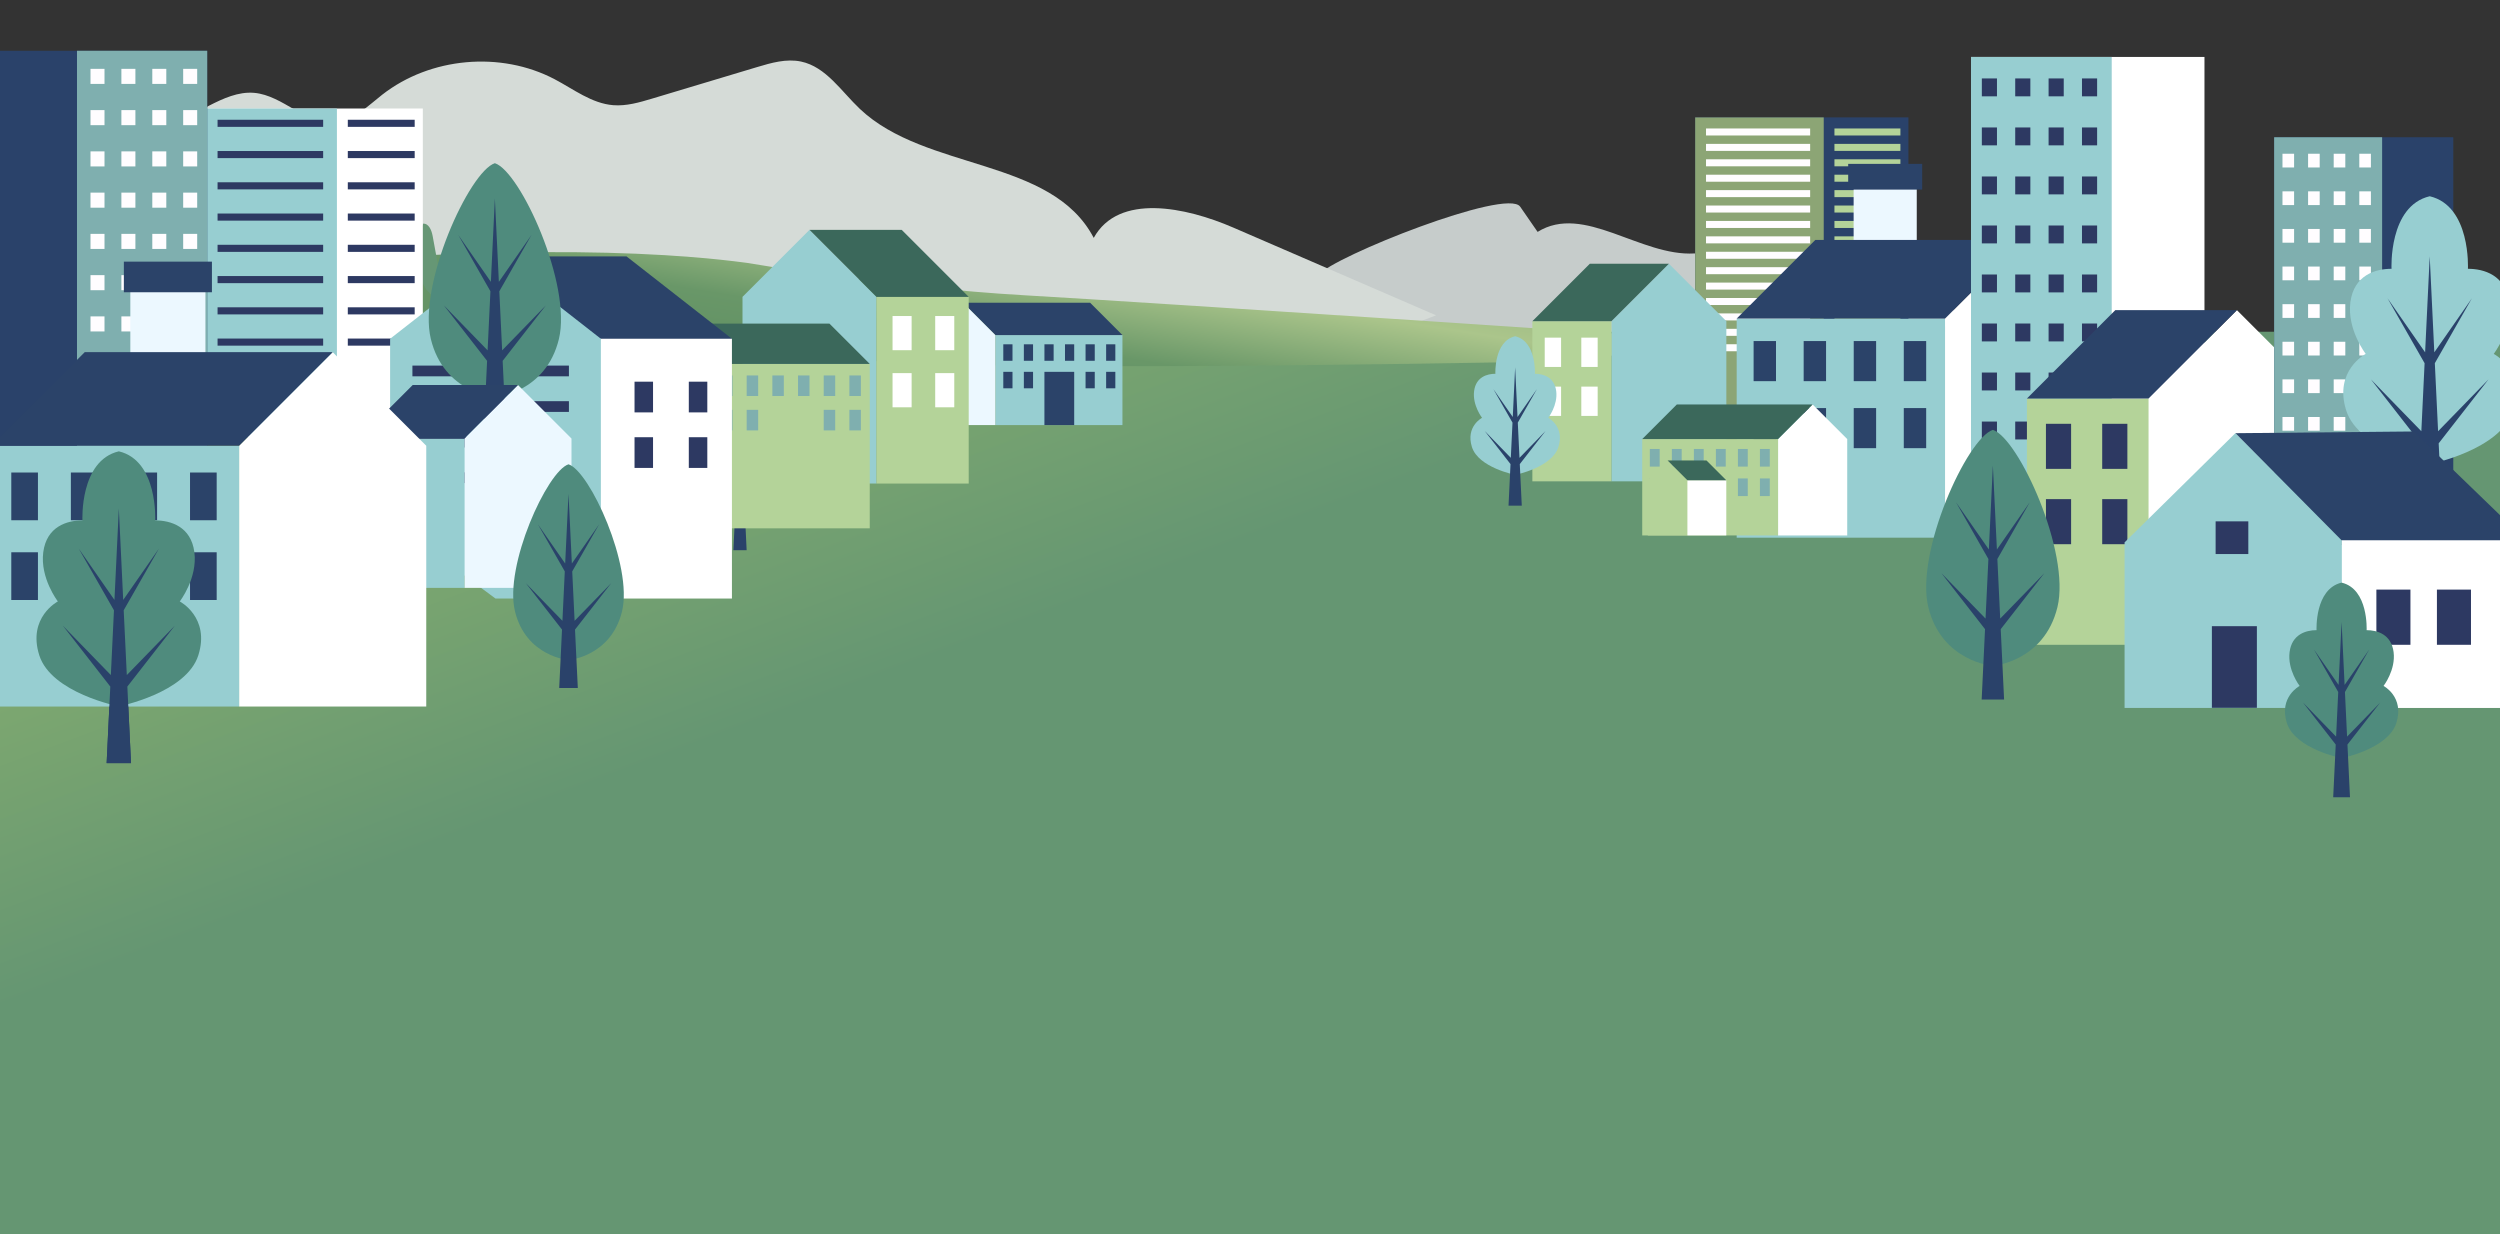 <svg xmlns="http://www.w3.org/2000/svg" xmlns:xlink="http://www.w3.org/1999/xlink" id="Layer_1" data-name="Layer 1" viewBox="0 0 1922.21 948.79"><rect x="0" y="0" width="1922.21" height="948.79" fill="#333333" stroke="none"/><defs><style> .cls-1 { fill: url(#linear-gradient); } .cls-1, .cls-2, .cls-3, .cls-4, .cls-5, .cls-6, .cls-7, .cls-8, .cls-9, .cls-10, .cls-11, .cls-12, .cls-13, .cls-14, .cls-15, .cls-16, .cls-17 { stroke-width: 0px; } .cls-2 { fill: url(#linear-gradient-2); } .cls-3 { fill: #4f8b7d; } .cls-4 { fill: #2d3962; } .cls-5 { fill: #2b4369; } .cls-6 { fill: #2a426a; } .cls-7 { fill: #3b685b; } .cls-8 { fill: #c6cccb; } .cls-9 { fill: #d5dbd7; } .cls-10 { fill: #8ca575; } .cls-11 { fill: #b4d399; } .cls-12 { fill: #97ced1; } .cls-13 { fill: #7fafaf; } .cls-14 { fill: #fffdff; } .cls-15 { fill: #fff; } .cls-16 { fill: #ecf8ff; } .cls-17 { fill: #669775; } </style><linearGradient id="linear-gradient" x1="735.95" y1="15.61" x2="895.11" y2="440.03" gradientUnits="userSpaceOnUse"><stop offset="0" stop-color="#95b96d"></stop><stop offset="1" stop-color="#659672"></stop></linearGradient><linearGradient id="linear-gradient-2" x1="673.6" y1="39.79" x2="638.24" y2="262.11" gradientUnits="userSpaceOnUse"><stop offset="0" stop-color="#649265"></stop><stop offset=".63" stop-color="#abc58b"></stop><stop offset=".9" stop-color="#699768"></stop><stop offset="1" stop-color="#659466"></stop></linearGradient></defs><g><path class="cls-3" d="m1807.65,231.94c-19.76,6.37-59.84,94.24-49.65,136.27,10.19,42.03,49.65,45.21,49.65,45.21,0,0,39.46-3.18,49.65-45.21,10.19-42.03-29.88-129.9-49.65-136.27Z"></path><polygon class="cls-6" points="1847.23 342.14 1813.29 377.04 1811.1 331.24 1836.04 287.57 1810.75 323.93 1807.65 259.3 1804.56 323.93 1779.26 287.57 1804.21 331.24 1802.01 377.04 1768.08 342.14 1801.62 385.18 1799.03 439.31 1807.65 439.31 1816.28 439.31 1813.68 385.18 1847.23 342.14"></polygon></g><path class="cls-8" d="m1168.84,158.91c4.47,6.46,8.93,12.93,13.4,19.39,35.49-22.11,78.88,18.96,120.62,16.58,20.27-1.16,38.48-12.65,58.37-16.74,22.18-4.55,45.08.31,67.2,5.17,18.2,4,36.98,8.25,52.06,19.19s25.58,30.49,20.22,48.34c-131.48,10.33-263.63,12.09-395.35,5.3-28.2-1.45-134.95,8.54-91.66-44.74,11.47-14.12,144.95-67.22,155.13-52.49Z"></path><path class="cls-9" d="m160.74,81.25c10.85-5.54,22.54-10.91,34.68-9.86,22.38,1.93,40.07,25.02,62.41,22.75,14.12-1.43,24.89-12.61,36.07-21.34,36.95-28.84,91.02-33.7,132.52-11.9,14.66,7.7,28.51,18.62,45.01,19.97,10.19.83,20.26-2.14,30.05-5.08,26.85-8.06,53.71-16.13,80.56-24.19,11.02-3.31,22.61-6.65,33.87-4.27,19.23,4.07,30.92,22.86,45.2,36.37,50.84,48.11,147.41,37.19,179.85,99.21,19.04-34.64,70.91-23.67,107.18-7.97,52.01,22.5,104.02,45.01,156.03,67.51-94.92,38.13-201.14,29.58-303.29,24.18-123.03-6.5-246.35-7.53-369.47-3.08-116.35,4.2-234.53,12.97-349.26-12.25-153.34-33.7,12-135.85,78.58-170.04Z"></path><g><path class="cls-3" d="m1807.65,231.94c-19.76,6.37-59.84,94.24-49.65,136.27,10.19,42.03,49.65,45.21,49.65,45.21,0,0,39.46-3.18,49.65-45.21,10.19-42.03-29.88-129.9-49.65-136.27Z"></path><polygon class="cls-6" points="1847.23 342.14 1813.29 377.04 1811.1 331.24 1836.04 287.57 1810.75 323.93 1807.65 259.3 1804.56 323.93 1779.26 287.57 1804.21 331.24 1802.01 377.04 1768.08 342.14 1801.62 385.18 1799.03 439.31 1807.65 439.31 1816.28 439.31 1813.68 385.18 1847.23 342.14"></polygon></g><rect class="cls-1" x="-2.21" y="255.09" width="1943.76" height="767.55"></rect><g><path class="cls-3" d="m138.23,462.43s13.79-17.87,11.23-37.79c-2.55-19.91-18.38-24.51-30.13-24.51,0,0,2.28-45.96-27.97-53.11-30.25,7.15-27.97,53.11-27.97,53.11-11.74,0-27.57,4.6-30.13,24.51-2.55,19.91,11.23,37.79,11.23,37.79,0,0-23.49,12.26-14.3,41.36,9.19,29.11,61.16,39.32,61.16,39.32,0,0,51.96-10.21,61.16-39.32,9.19-29.11-14.3-41.36-14.3-41.36Z"></path><polygon class="cls-6" points="134.41 481.08 97.5 519.04 95.11 469.23 122.24 421.74 94.73 461.28 91.37 391 88 461.28 60.49 421.74 87.62 469.23 85.23 519.04 48.33 481.08 84.81 527.89 81.99 586.75 91.37 586.75 100.74 586.75 97.92 527.89 134.41 481.08"></polygon></g><g><path class="cls-12" d="m594.45,355.45s7.49-9.71,6.11-20.54c-1.39-10.82-9.99-13.32-16.37-13.32,0,0,1.24-24.98-15.2-28.86-16.44,3.89-15.2,28.86-15.2,28.86-6.38,0-14.99,2.5-16.37,13.32-1.39,10.82,6.11,20.54,6.11,20.54,0,0-12.77,6.66-7.77,22.48,5,15.82,33.24,21.37,33.24,21.37,0,0,28.24-5.55,33.24-21.37,5-15.82-7.77-22.48-7.77-22.48Z"></path><polygon class="cls-6" points="592.38 365.59 572.32 386.22 571.02 359.14 585.76 333.33 570.81 354.82 568.98 316.63 567.15 354.82 552.2 333.33 566.95 359.14 565.65 386.22 545.59 365.59 565.42 391.03 563.89 423.02 568.98 423.02 574.08 423.02 572.55 391.03 592.38 365.59"></polygon></g><path class="cls-2" d="m1228.42,277.19s-435.79,9.63-557.33.29c-121.54-9.34-591.66-33.22-668.59,10.3v-60.79s361.3-53.04,571.65-24.89c0,0,111.83,19.11,212.88,24.89,101.05,5.78,493.01,32.07,493.01,32.07l-51.62,18.14Z"></path><path class="cls-17" d="m198.18,240.44c-9.48-10.9-14.02-25.95-12.13-40.27,4.51-1.22,9.64.33,12.73,3.83-2.78-8.99-5.25-19.74.71-27.02,1.25-1.53,3.08-2.88,5.04-2.61,2.85.39,4.14,3.71,4.76,6.52,1.58,7.06,2.56,14.25,2.93,21.47,1.82-6.51,12.11-6.76,16.39-1.52,4.28,5.23,3.86,12.85,2.2,19.39-1.85,7.29-5.32,14.68-11.75,18.6-6.42,3.92-16.26,2.75-19.74-3.92"></path><path class="cls-17" d="m253.99,230.14c-14.92-18.02-21.8-42.46-18.47-65.62,4.8-2.85,10.14,2.82,12.55,7.86,8.2,17.12,12.07,36.28,11.16,55.24"></path><path class="cls-17" d="m281.21,220.33c-11.15-23.33-3.55-54.05,17.19-69.49,3.25,14.08,6.51,28.54,4.57,42.86s-10.24,28.7-23.8,33.69"></path><path class="cls-17" d="m327.58,222.36c-9.06-15-9.97-34.6-2.33-50.37,4.37-.43,6.6,5.05,7.39,9.37,3.58,19.56,7.17,39.12,10.75,58.68"></path><g><g><g><g><polygon class="cls-16" points="740.63 232.78 765.47 257.62 765.47 326.84 740.63 326.84 715.79 326.84 715.79 257.62 740.63 232.78"></polygon><rect class="cls-12" x="765.47" y="257.62" width="97.56" height="69.22"></rect><polygon class="cls-5" points="838.19 232.78 740.63 232.78 765.47 257.62 863.03 257.62 838.19 232.78"></polygon></g><rect class="cls-5" x="850.48" y="264.73" width="7.07" height="12.67" transform="translate(1708.04 542.13) rotate(-180)"></rect><rect class="cls-5" x="834.67" y="264.73" width="7.07" height="12.67" transform="translate(1676.41 542.13) rotate(-180)"></rect><rect class="cls-5" x="818.86" y="264.73" width="7.07" height="12.67" transform="translate(1644.79 542.13) rotate(-180)"></rect><rect class="cls-5" x="803.04" y="264.73" width="7.07" height="12.67" transform="translate(1613.16 542.13) rotate(-180)"></rect><rect class="cls-5" x="787.23" y="264.73" width="7.07" height="12.67" transform="translate(1581.53 542.13) rotate(-180)"></rect><rect class="cls-5" x="771.41" y="264.73" width="7.07" height="12.67" transform="translate(1549.9 542.13) rotate(-180)"></rect><rect class="cls-5" x="850.48" y="285.9" width="7.07" height="12.67" transform="translate(1708.04 584.46) rotate(-180)"></rect><rect class="cls-5" x="834.67" y="285.9" width="7.07" height="12.67" transform="translate(1676.41 584.46) rotate(-180)"></rect><rect class="cls-5" x="787.23" y="285.9" width="7.07" height="12.67" transform="translate(1581.53 584.46) rotate(-180)"></rect><rect class="cls-5" x="771.41" y="285.9" width="7.07" height="12.67" transform="translate(1549.9 584.46) rotate(-180)"></rect></g><rect class="cls-5" x="803.04" y="285.9" width="22.89" height="40.94" transform="translate(1628.97 612.74) rotate(-180)"></rect></g><g><g><g><polygon class="cls-12" points="622.41 176.73 673.93 228.24 673.93 371.8 622.41 371.8 570.9 371.8 570.9 228.24 622.41 176.73"></polygon><rect class="cls-11" x="673.93" y="228.24" width="70.89" height="143.56"></rect><polygon class="cls-7" points="693.3 176.73 622.41 176.73 673.93 228.24 744.81 228.24 693.3 176.73"></polygon></g><rect class="cls-15" x="719.06" y="242.98" width="14.67" height="26.27" transform="translate(1452.79 512.24) rotate(-180)"></rect><rect class="cls-15" x="686.26" y="242.98" width="14.67" height="26.27" transform="translate(1387.19 512.24) rotate(-180)"></rect><rect class="cls-15" x="719.06" y="286.89" width="14.67" height="26.27" transform="translate(1452.79 600.05) rotate(-180)"></rect><rect class="cls-15" x="686.26" y="286.89" width="14.67" height="26.27" transform="translate(1387.19 600.05) rotate(-180)"></rect></g><g><g><polygon class="cls-12" points="515.94 248.81 546.95 279.81 546.95 406.22 515.94 406.22 484.93 406.22 484.93 279.81 515.94 248.81"></polygon><rect class="cls-11" x="546.95" y="279.81" width="121.78" height="126.41"></rect><polygon class="cls-7" points="637.72 248.81 515.94 248.81 546.95 279.81 668.73 279.81 637.72 248.81"></polygon></g><rect class="cls-13" x="653.07" y="288.69" width="8.83" height="15.81" transform="translate(1314.98 593.18) rotate(-180)"></rect><rect class="cls-13" x="633.33" y="288.69" width="8.83" height="15.81" transform="translate(1275.5 593.18) rotate(-180)"></rect><rect class="cls-13" x="613.59" y="288.69" width="8.83" height="15.81" transform="translate(1236.01 593.18) rotate(-180)"></rect><rect class="cls-13" x="593.85" y="288.69" width="8.83" height="15.81" transform="translate(1196.53 593.18) rotate(-180)"></rect><rect class="cls-13" x="574.11" y="288.69" width="8.83" height="15.81" transform="translate(1157.05 593.18) rotate(-180)"></rect><rect class="cls-13" x="554.37" y="288.69" width="8.83" height="15.81" transform="translate(1117.57 593.18) rotate(-180)"></rect><rect class="cls-13" x="653.07" y="315.11" width="8.83" height="15.81" transform="translate(1314.98 646.04) rotate(-180)"></rect><rect class="cls-13" x="633.33" y="315.11" width="8.83" height="15.81" transform="translate(1275.5 646.04) rotate(-180)"></rect><rect class="cls-13" x="574.11" y="315.11" width="8.83" height="15.81" transform="translate(1157.05 646.04) rotate(-180)"></rect><rect class="cls-13" x="554.37" y="315.11" width="8.83" height="15.81" transform="translate(1117.57 646.04) rotate(-180)"></rect></g></g><g><rect class="cls-15" x="158.82" y="83.43" width="166.28" height="252.39"></rect><rect class="cls-12" x="158.82" y="83.43" width="100.23" height="252.39"></rect><g><rect class="cls-4" x="167.28" y="92.08" width="81.19" height="5.46"></rect><rect class="cls-4" x="267.42" y="92.08" width="51.42" height="5.46"></rect></g><g><rect class="cls-4" x="167.28" y="116.11" width="81.19" height="5.46"></rect><rect class="cls-4" x="267.42" y="116.11" width="51.42" height="5.46"></rect></g><g><rect class="cls-4" x="167.28" y="140.15" width="81.19" height="5.46"></rect><rect class="cls-4" x="267.42" y="140.15" width="51.42" height="5.46"></rect></g><g><rect class="cls-4" x="167.28" y="164.18" width="81.19" height="5.46"></rect><rect class="cls-4" x="267.42" y="164.18" width="51.42" height="5.46"></rect></g><g><rect class="cls-4" x="167.28" y="188.21" width="81.19" height="5.46"></rect><rect class="cls-4" x="267.42" y="188.21" width="51.42" height="5.46"></rect></g><g><rect class="cls-4" x="167.28" y="212.25" width="81.19" height="5.46"></rect><rect class="cls-4" x="267.42" y="212.25" width="51.42" height="5.46"></rect></g><g><rect class="cls-4" x="167.28" y="236.28" width="81.19" height="5.46"></rect><rect class="cls-4" x="267.42" y="236.28" width="51.42" height="5.46"></rect></g><g><rect class="cls-4" x="167.28" y="260.31" width="81.19" height="5.46"></rect><rect class="cls-4" x="267.42" y="260.31" width="51.42" height="5.46"></rect></g></g><g><g><polygon class="cls-5" points="452.79 308.51 380.98 197.16 481.74 197.16 562.76 260.48 452.79 308.51"></polygon><rect class="cls-15" x="458.94" y="260.45" width="103.83" height="199.76"></rect><polygon class="cls-12" points="462 460.21 380.98 460.21 299.95 400.21 299.95 338.59 299.95 260.48 380.98 197.16 462 260.48 462 338.59 462 460.21"></polygon><rect class="cls-4" x="317.1" y="281.1" width="120.33" height="8.25"></rect><rect class="cls-4" x="317.1" y="308.46" width="120.33" height="8.25"></rect><rect class="cls-4" x="317.1" y="335.82" width="120.33" height="8.25"></rect><rect class="cls-4" x="317.1" y="363.18" width="120.33" height="8.25"></rect><rect class="cls-4" x="487.88" y="293.47" width="14.23" height="23.61"></rect><rect class="cls-4" x="487.88" y="336.17" width="14.23" height="23.61"></rect></g><rect class="cls-4" x="529.61" y="293.47" width="14.23" height="23.61"></rect><rect class="cls-4" x="529.61" y="336.17" width="14.23" height="23.61"></rect></g><g><path class="cls-3" d="m380.5,125.47c-19.6,6.32-59.35,93.47-49.24,135.16,10.11,41.68,49.24,44.84,49.24,44.84,0,0,39.14-3.16,49.24-44.84,10.11-41.68-29.64-128.84-49.24-135.16Z"></path><polygon class="cls-6" points="419.75 234.76 386.09 269.38 383.92 223.95 408.66 180.64 383.57 216.71 380.5 152.6 377.43 216.71 352.34 180.64 377.08 223.95 374.91 269.38 341.25 234.76 374.52 277.46 371.95 331.14 380.5 331.14 389.05 331.14 386.48 277.46 419.75 234.76"></polygon></g><g><rect class="cls-6" x="-6.8" y="39.02" width="166.13" height="343.83" transform="translate(152.52 421.88) rotate(-180)"></rect><rect class="cls-13" x="59.19" y="39.02" width="100.13" height="343.83" transform="translate(218.52 421.88) rotate(-180)"></rect><g><rect class="cls-14" x="140.85" y="52.94" width="10.77" height="11.58" transform="translate(292.46 117.46) rotate(-180)"></rect><rect class="cls-14" x="117.09" y="52.94" width="10.77" height="11.58" transform="translate(244.96 117.46) rotate(-180)"></rect><rect class="cls-14" x="93.34" y="52.94" width="10.77" height="11.58" transform="translate(197.45 117.46) rotate(-180)"></rect><rect class="cls-14" x="69.59" y="52.94" width="10.77" height="11.58" transform="translate(149.94 117.46) rotate(-180)"></rect></g><g><rect class="cls-14" x="140.85" y="84.66" width="10.77" height="11.58" transform="translate(292.46 180.9) rotate(-180)"></rect><rect class="cls-14" x="117.09" y="84.66" width="10.77" height="11.58" transform="translate(244.96 180.9) rotate(-180)"></rect><rect class="cls-14" x="93.34" y="84.66" width="10.77" height="11.58" transform="translate(197.45 180.9) rotate(-180)"></rect><rect class="cls-14" x="69.59" y="84.66" width="10.77" height="11.58" transform="translate(149.94 180.9) rotate(-180)"></rect></g><g><rect class="cls-14" x="140.85" y="116.38" width="10.77" height="11.58" transform="translate(292.46 244.35) rotate(-180)"></rect><rect class="cls-14" x="117.09" y="116.38" width="10.77" height="11.58" transform="translate(244.96 244.35) rotate(-180)"></rect><rect class="cls-14" x="93.34" y="116.38" width="10.77" height="11.58" transform="translate(197.45 244.35) rotate(-180)"></rect><rect class="cls-14" x="69.59" y="116.38" width="10.77" height="11.58" transform="translate(149.94 244.35) rotate(-180)"></rect></g><g><rect class="cls-14" x="140.85" y="148.1" width="10.77" height="11.58" transform="translate(292.46 307.79) rotate(-180)"></rect><rect class="cls-14" x="117.09" y="148.1" width="10.77" height="11.58" transform="translate(244.96 307.79) rotate(-180)"></rect><rect class="cls-14" x="93.34" y="148.1" width="10.77" height="11.58" transform="translate(197.45 307.79) rotate(-180)"></rect><rect class="cls-14" x="69.59" y="148.1" width="10.77" height="11.58" transform="translate(149.94 307.79) rotate(-180)"></rect></g><g><rect class="cls-14" x="140.85" y="179.83" width="10.77" height="11.58" transform="translate(292.46 371.23) rotate(-180)"></rect><rect class="cls-14" x="117.09" y="179.83" width="10.77" height="11.58" transform="translate(244.96 371.23) rotate(-180)"></rect><rect class="cls-14" x="93.34" y="179.83" width="10.77" height="11.58" transform="translate(197.45 371.23) rotate(-180)"></rect><rect class="cls-14" x="69.59" y="179.83" width="10.77" height="11.58" transform="translate(149.94 371.23) rotate(-180)"></rect></g><g><rect class="cls-14" x="140.85" y="211.55" width="10.77" height="11.58" transform="translate(292.46 434.68) rotate(-180)"></rect><rect class="cls-14" x="117.09" y="211.55" width="10.77" height="11.58" transform="translate(244.96 434.68) rotate(-180)"></rect><rect class="cls-14" x="93.34" y="211.55" width="10.77" height="11.58" transform="translate(197.45 434.68) rotate(-180)"></rect><rect class="cls-14" x="69.59" y="211.55" width="10.77" height="11.58" transform="translate(149.94 434.68) rotate(-180)"></rect></g><g><rect class="cls-14" x="140.85" y="243.27" width="10.77" height="11.58" transform="translate(292.46 498.12) rotate(-180)"></rect><rect class="cls-14" x="117.09" y="243.27" width="10.77" height="11.58" transform="translate(244.96 498.12) rotate(-180)"></rect><rect class="cls-14" x="93.34" y="243.27" width="10.77" height="11.58" transform="translate(197.45 498.12) rotate(-180)"></rect><rect class="cls-14" x="69.59" y="243.27" width="10.77" height="11.58" transform="translate(149.94 498.12) rotate(-180)"></rect></g><g><rect class="cls-14" x="140.85" y="274.99" width="10.77" height="11.58" transform="translate(292.46 561.56) rotate(-180)"></rect><rect class="cls-14" x="117.09" y="274.99" width="10.77" height="11.58" transform="translate(244.96 561.56) rotate(-180)"></rect><rect class="cls-14" x="93.34" y="274.99" width="10.77" height="11.58" transform="translate(197.45 561.56) rotate(-180)"></rect><rect class="cls-14" x="69.59" y="274.99" width="10.77" height="11.58" transform="translate(149.94 561.56) rotate(-180)"></rect></g></g><g><g><polygon class="cls-16" points="398.23 296.01 357.04 337.21 357.04 452 398.23 452 439.42 452 439.42 337.21 398.23 296.01"></polygon><rect class="cls-12" x="276.14" y="337.21" width="80.9" height="114.8"></rect><polygon class="cls-5" points="317.33 296.01 398.23 296.01 357.04 337.21 276.14 337.21 317.33 296.01"></polygon></g><rect class="cls-16" x="100.21" y="204.83" width="57.76" height="83.59"></rect><rect class="cls-5" x="95.23" y="201.17" width="67.72" height="23.54"></rect><g><polygon class="cls-15" points="255.79 270.76 183.84 342.72 183.84 543.24 255.79 543.24 327.74 543.24 327.74 342.72 255.79 270.76"></polygon><rect class="cls-12" x="-6.8" y="342.72" width="190.64" height="200.53"></rect><polygon class="cls-5" points="65.15 270.76 255.79 270.76 183.84 342.72 -6.8 342.72 65.15 270.76"></polygon></g><rect class="cls-5" x="8.68" y="363.31" width="20.49" height="36.7"></rect><rect class="cls-5" x="54.49" y="363.31" width="20.49" height="36.7"></rect><rect class="cls-5" x="8.68" y="424.63" width="20.49" height="36.7"></rect><rect class="cls-5" x="54.49" y="424.63" width="20.49" height="36.7"></rect><rect class="cls-5" x="100.3" y="363.31" width="20.49" height="36.7"></rect><rect class="cls-5" x="146.11" y="363.31" width="20.49" height="36.7"></rect><rect class="cls-5" x="100.3" y="424.63" width="20.49" height="36.7"></rect><rect class="cls-5" x="146.11" y="424.63" width="20.49" height="36.7"></rect></g></g><g><g><g><rect class="cls-6" x="1303.39" y="90.26" width="163.98" height="248.89"></rect><rect class="cls-10" x="1303.39" y="90.26" width="98.84" height="248.89"></rect><g><rect class="cls-14" x="1311.73" y="98.78" width="80.06" height="5.39"></rect><rect class="cls-11" x="1410.48" y="98.78" width="50.71" height="5.39"></rect></g><g><rect class="cls-14" x="1311.73" y="110.63" width="80.06" height="5.39"></rect><rect class="cls-11" x="1410.48" y="110.63" width="50.71" height="5.39"></rect></g><g><rect class="cls-14" x="1311.73" y="122.48" width="80.06" height="5.39"></rect><rect class="cls-11" x="1410.48" y="122.48" width="50.71" height="5.39"></rect></g><g><rect class="cls-14" x="1311.73" y="134.33" width="80.06" height="5.39"></rect><rect class="cls-11" x="1410.48" y="134.33" width="50.71" height="5.39"></rect></g><g><rect class="cls-14" x="1311.73" y="146.18" width="80.06" height="5.39"></rect><rect class="cls-11" x="1410.48" y="146.18" width="50.71" height="5.39"></rect></g><g><rect class="cls-14" x="1311.73" y="158.03" width="80.06" height="5.39"></rect><rect class="cls-11" x="1410.48" y="158.03" width="50.71" height="5.39"></rect></g><g><rect class="cls-14" x="1311.73" y="169.88" width="80.06" height="5.39"></rect><rect class="cls-11" x="1410.48" y="169.88" width="50.71" height="5.39"></rect></g><g><rect class="cls-14" x="1311.73" y="181.73" width="80.06" height="5.39"></rect><rect class="cls-11" x="1410.48" y="181.73" width="50.71" height="5.39"></rect></g><g><rect class="cls-14" x="1311.73" y="193.58" width="80.06" height="5.39"></rect><rect class="cls-11" x="1410.48" y="193.58" width="50.71" height="5.39"></rect></g><g><rect class="cls-14" x="1311.73" y="205.43" width="80.06" height="5.39"></rect><rect class="cls-11" x="1410.48" y="205.43" width="50.71" height="5.39"></rect></g><g><rect class="cls-14" x="1311.73" y="217.28" width="80.06" height="5.39"></rect><rect class="cls-11" x="1410.48" y="217.28" width="50.71" height="5.39"></rect></g><g><rect class="cls-14" x="1311.73" y="229.13" width="80.06" height="5.39"></rect><rect class="cls-11" x="1410.48" y="229.13" width="50.71" height="5.39"></rect></g><g><rect class="cls-14" x="1311.73" y="240.98" width="80.06" height="5.39"></rect><rect class="cls-11" x="1410.48" y="240.98" width="50.71" height="5.39"></rect></g><g><rect class="cls-14" x="1311.73" y="252.83" width="80.06" height="5.39"></rect><rect class="cls-11" x="1410.48" y="252.83" width="50.71" height="5.39"></rect></g><g><rect class="cls-14" x="1311.73" y="264.68" width="80.06" height="5.39"></rect><rect class="cls-11" x="1410.48" y="264.68" width="50.71" height="5.39"></rect></g></g><rect class="cls-16" x="1425.23" y="129.08" width="48.53" height="70.24"></rect><rect class="cls-5" x="1421.04" y="126" width="56.9" height="19.78"></rect><g><polygon class="cls-15" points="1555.95 184.48 1495.49 244.93 1495.49 413.42 1555.95 413.42 1616.4 413.42 1616.4 244.93 1555.95 184.48"></polygon><rect class="cls-12" x="1335.31" y="244.93" width="160.18" height="168.49"></rect><polygon class="cls-5" points="1395.77 184.48 1555.95 184.48 1495.49 244.93 1335.31 244.93 1395.77 184.48"></polygon></g><rect class="cls-5" x="1348.32" y="262.23" width="17.22" height="30.84"></rect><rect class="cls-5" x="1386.81" y="262.23" width="17.22" height="30.84"></rect><rect class="cls-5" x="1348.32" y="313.76" width="17.22" height="30.83"></rect><rect class="cls-5" x="1386.81" y="313.76" width="17.22" height="30.83"></rect><rect class="cls-5" x="1425.3" y="262.23" width="17.22" height="30.84"></rect><rect class="cls-5" x="1463.79" y="262.23" width="17.22" height="30.84"></rect><rect class="cls-5" x="1425.3" y="313.76" width="17.22" height="30.83"></rect><rect class="cls-5" x="1463.79" y="313.76" width="17.22" height="30.83"></rect><g><polygon class="cls-15" points="1635.86 282.35 1601.24 316.96 1601.24 413.42 1635.86 413.42 1670.47 413.42 1670.47 316.96 1635.86 282.35"></polygon><rect class="cls-12" x="1533.27" y="316.96" width="67.97" height="96.46"></rect><polygon class="cls-5" points="1567.88 282.35 1635.86 282.35 1601.24 316.96 1533.27 316.96 1567.88 282.35"></polygon></g><g><g><g><polygon class="cls-12" points="1283.18 202.79 1239 246.97 1239 370.08 1283.18 370.08 1327.36 370.08 1327.36 246.97 1283.18 202.79"></polygon><rect class="cls-11" x="1178.21" y="246.97" width="60.79" height="123.12"></rect><polygon class="cls-7" points="1222.39 202.79 1283.18 202.79 1239 246.97 1178.21 246.97 1222.39 202.79"></polygon></g><rect class="cls-15" x="1187.71" y="259.61" width="12.58" height="22.53"></rect><rect class="cls-15" x="1215.84" y="259.61" width="12.58" height="22.53"></rect><rect class="cls-15" x="1187.71" y="297.26" width="12.58" height="22.53"></rect><rect class="cls-15" x="1215.84" y="297.26" width="12.58" height="22.53"></rect></g><g><g><polygon class="cls-15" points="1393.71 311 1367.12 337.59 1367.12 411.7 1393.71 411.7 1420.3 411.7 1420.3 337.59 1393.71 311"></polygon><rect class="cls-11" x="1262.68" y="337.59" width="104.44" height="74.1"></rect><polygon class="cls-7" points="1289.27 311 1393.71 311 1367.12 337.59 1262.68 337.59 1289.27 311"></polygon></g><rect class="cls-13" x="1268.53" y="345.2" width="7.57" height="13.56"></rect><rect class="cls-13" x="1285.46" y="345.2" width="7.57" height="13.56"></rect><rect class="cls-13" x="1302.39" y="345.2" width="7.57" height="13.56"></rect><rect class="cls-13" x="1319.32" y="345.2" width="7.57" height="13.56"></rect><rect class="cls-13" x="1336.25" y="345.2" width="7.57" height="13.56"></rect><rect class="cls-13" x="1353.18" y="345.2" width="7.57" height="13.56"></rect><rect class="cls-13" x="1268.53" y="367.86" width="7.57" height="13.56"></rect><rect class="cls-13" x="1285.46" y="367.86" width="7.57" height="13.56"></rect><rect class="cls-13" x="1336.25" y="367.86" width="7.57" height="13.56"></rect><rect class="cls-13" x="1353.18" y="367.86" width="7.57" height="13.56"></rect><g><polygon class="cls-11" points="1282.2 354.05 1297.42 369.27 1297.42 411.7 1282.2 411.7 1266.98 411.7 1266.98 369.27 1282.2 354.05"></polygon><rect class="cls-15" x="1297.42" y="369.27" width="29.9" height="42.42"></rect><polygon class="cls-7" points="1312.1 354.05 1282.2 354.05 1297.42 369.27 1327.32 369.27 1312.1 354.05"></polygon></g></g></g></g><g><rect class="cls-15" x="1515.47" y="43.78" width="179.51" height="408.5"></rect><rect class="cls-12" x="1515.47" y="43.78" width="108.2" height="408.5"></rect><g><rect class="cls-4" x="1523.8" y="60.31" width="11.64" height="13.76"></rect><rect class="cls-4" x="1549.47" y="60.31" width="11.64" height="13.76"></rect><rect class="cls-4" x="1575.13" y="60.31" width="11.64" height="13.76"></rect><rect class="cls-4" x="1600.8" y="60.31" width="11.64" height="13.76"></rect></g><g><rect class="cls-4" x="1523.8" y="98" width="11.64" height="13.76"></rect><rect class="cls-4" x="1549.47" y="98" width="11.64" height="13.76"></rect><rect class="cls-4" x="1575.13" y="98" width="11.64" height="13.76"></rect><rect class="cls-4" x="1600.8" y="98" width="11.64" height="13.76"></rect></g><g><rect class="cls-4" x="1523.8" y="135.69" width="11.64" height="13.76"></rect><rect class="cls-4" x="1549.47" y="135.69" width="11.64" height="13.76"></rect><rect class="cls-4" x="1575.13" y="135.69" width="11.64" height="13.76"></rect><rect class="cls-4" x="1600.8" y="135.69" width="11.64" height="13.76"></rect></g><g><rect class="cls-4" x="1523.8" y="173.38" width="11.64" height="13.76"></rect><rect class="cls-4" x="1549.47" y="173.38" width="11.64" height="13.76"></rect><rect class="cls-4" x="1575.13" y="173.38" width="11.64" height="13.76"></rect><rect class="cls-4" x="1600.8" y="173.38" width="11.64" height="13.76"></rect></g><g><rect class="cls-4" x="1523.8" y="211.06" width="11.64" height="13.76"></rect><rect class="cls-4" x="1549.47" y="211.06" width="11.64" height="13.76"></rect><rect class="cls-4" x="1575.13" y="211.06" width="11.64" height="13.76"></rect><rect class="cls-4" x="1600.8" y="211.06" width="11.64" height="13.76"></rect></g><g><rect class="cls-4" x="1523.8" y="248.75" width="11.64" height="13.76"></rect><rect class="cls-4" x="1549.47" y="248.75" width="11.64" height="13.76"></rect><rect class="cls-4" x="1575.13" y="248.75" width="11.64" height="13.76"></rect><rect class="cls-4" x="1600.8" y="248.75" width="11.64" height="13.76"></rect></g><g><rect class="cls-4" x="1523.8" y="286.44" width="11.64" height="13.76"></rect><rect class="cls-4" x="1549.47" y="286.44" width="11.64" height="13.76"></rect><rect class="cls-4" x="1575.13" y="286.44" width="11.64" height="13.76"></rect><rect class="cls-4" x="1600.8" y="286.44" width="11.64" height="13.76"></rect></g><g><rect class="cls-4" x="1523.8" y="324.13" width="11.64" height="13.76"></rect><rect class="cls-4" x="1549.47" y="324.13" width="11.64" height="13.76"></rect><rect class="cls-4" x="1575.13" y="324.13" width="11.64" height="13.76"></rect><rect class="cls-4" x="1600.8" y="324.13" width="11.64" height="13.76"></rect></g></g><g><g><g><polygon class="cls-15" points="1719.93 238.46 1651.98 306.41 1651.98 495.78 1719.93 495.78 1787.88 495.78 1787.88 306.41 1719.93 238.46"></polygon><rect class="cls-11" x="1558.47" y="306.41" width="93.51" height="189.37"></rect><polygon class="cls-5" points="1626.42 238.46 1719.93 238.46 1651.98 306.41 1558.47 306.41 1626.42 238.46"></polygon></g><rect class="cls-4" x="1573.09" y="325.85" width="19.35" height="34.66"></rect><rect class="cls-4" x="1616.35" y="325.85" width="19.35" height="34.66"></rect><rect class="cls-4" x="1573.09" y="383.77" width="19.35" height="34.66"></rect><rect class="cls-4" x="1616.35" y="383.77" width="19.35" height="34.66"></rect></g><g><g><polygon class="cls-15" points="1865.09 375.59 1824.19 416.49 1824.19 530.47 1865.09 530.47 1905.99 530.47 1905.99 416.49 1865.09 375.59"></polygon><rect class="cls-12" x="1663.54" y="416.49" width="160.64" height="113.98"></rect><polygon class="cls-5" points="1704.44 375.59 1865.09 375.59 1824.19 416.49 1663.54 416.49 1704.44 375.59"></polygon></g><rect class="cls-4" x="1672.55" y="428.19" width="11.65" height="20.86"></rect><rect class="cls-4" x="1698.59" y="428.19" width="11.65" height="20.86"></rect><rect class="cls-4" x="1724.63" y="428.19" width="11.65" height="20.86"></rect><rect class="cls-4" x="1750.67" y="428.19" width="11.65" height="20.86"></rect><rect class="cls-4" x="1776.71" y="428.19" width="11.65" height="20.86"></rect><rect class="cls-4" x="1802.75" y="428.19" width="11.65" height="20.86"></rect><rect class="cls-4" x="1776.71" y="463.05" width="11.65" height="20.86"></rect><rect class="cls-4" x="1802.75" y="463.05" width="11.65" height="20.86"></rect></g></g></g><g><path class="cls-3" d="m1532.29,330.51c-19.76,6.37-59.84,94.24-49.65,136.27,10.19,42.03,49.65,45.21,49.65,45.21,0,0,39.46-3.18,49.65-45.21,10.19-42.03-29.88-129.9-49.65-136.27Z"></path><polygon class="cls-6" points="1571.87 440.71 1537.93 475.61 1535.74 429.81 1560.68 386.14 1535.39 422.5 1532.29 357.87 1529.2 422.5 1503.9 386.14 1528.85 429.81 1526.65 475.61 1492.72 440.71 1526.26 483.75 1523.67 537.88 1532.29 537.88 1540.92 537.88 1538.32 483.75 1571.87 440.71"></polygon></g><g><path class="cls-12" d="m1190.44,321.25s7.49-9.71,6.11-20.54c-1.39-10.82-9.99-13.32-16.37-13.32,0,0,1.24-24.98-15.2-28.86-16.44,3.89-15.2,28.86-15.2,28.86-6.38,0-14.99,2.5-16.37,13.32-1.39,10.82,6.11,20.54,6.11,20.54,0,0-12.77,6.66-7.77,22.48,5,15.82,33.24,21.37,33.24,21.37,0,0,28.24-5.55,33.24-21.37,5-15.82-7.77-22.48-7.77-22.48Z"></path><polygon class="cls-6" points="1188.36 331.39 1168.31 352.02 1167.01 324.94 1181.75 299.13 1166.8 320.63 1164.97 282.43 1163.14 320.63 1148.19 299.13 1162.94 324.94 1161.64 352.02 1141.58 331.39 1161.41 356.83 1159.88 388.82 1164.97 388.82 1170.07 388.82 1168.54 356.83 1188.36 331.39"></polygon></g><g><path class="cls-3" d="m138.23,462.43s13.79-17.87,11.23-37.79c-2.55-19.91-18.38-24.51-30.13-24.51,0,0,2.28-45.96-27.97-53.11-30.25,7.15-27.97,53.11-27.97,53.11-11.74,0-27.57,4.6-30.13,24.51-2.55,19.91,11.23,37.79,11.23,37.79,0,0-23.49,12.26-14.3,41.36,9.19,29.11,61.16,39.32,61.16,39.32,0,0,51.96-10.21,61.16-39.32,9.19-29.11-14.3-41.36-14.3-41.36Z"></path><polygon class="cls-6" points="134.41 481.08 97.5 519.04 95.11 469.23 122.24 421.74 94.73 461.28 91.37 391 88 461.28 60.49 421.74 87.62 469.23 85.23 519.04 48.33 481.08 84.81 527.89 81.99 586.75 91.37 586.75 100.74 586.75 97.92 527.89 134.41 481.08"></polygon></g><g><g><rect class="cls-6" x="1748.56" y="105.52" width="137.73" height="313.42"></rect><rect class="cls-13" x="1748.56" y="105.52" width="83.02" height="313.42"></rect><g><rect class="cls-14" x="1754.96" y="118.21" width="8.93" height="10.56"></rect><rect class="cls-14" x="1774.65" y="118.21" width="8.93" height="10.56"></rect><rect class="cls-14" x="1794.34" y="118.21" width="8.93" height="10.56"></rect><rect class="cls-14" x="1814.03" y="118.21" width="8.93" height="10.56"></rect></g><g><rect class="cls-14" x="1754.96" y="147.12" width="8.93" height="10.56"></rect><rect class="cls-14" x="1774.65" y="147.12" width="8.93" height="10.56"></rect><rect class="cls-14" x="1794.34" y="147.12" width="8.93" height="10.56"></rect><rect class="cls-14" x="1814.03" y="147.12" width="8.93" height="10.56"></rect></g><g><rect class="cls-14" x="1754.96" y="176.04" width="8.93" height="10.56"></rect><rect class="cls-14" x="1774.65" y="176.04" width="8.93" height="10.56"></rect><rect class="cls-14" x="1794.34" y="176.04" width="8.93" height="10.56"></rect><rect class="cls-14" x="1814.03" y="176.04" width="8.93" height="10.56"></rect></g><g><rect class="cls-14" x="1754.96" y="204.95" width="8.93" height="10.56"></rect><rect class="cls-14" x="1774.65" y="204.95" width="8.93" height="10.56"></rect><rect class="cls-14" x="1794.34" y="204.95" width="8.93" height="10.56"></rect><rect class="cls-14" x="1814.03" y="204.95" width="8.93" height="10.56"></rect></g><g><rect class="cls-14" x="1754.96" y="233.87" width="8.93" height="10.56"></rect><rect class="cls-14" x="1774.65" y="233.87" width="8.93" height="10.56"></rect><rect class="cls-14" x="1794.34" y="233.87" width="8.93" height="10.56"></rect><rect class="cls-14" x="1814.03" y="233.87" width="8.93" height="10.56"></rect></g><g><rect class="cls-14" x="1754.96" y="262.78" width="8.93" height="10.56"></rect><rect class="cls-14" x="1774.65" y="262.78" width="8.93" height="10.56"></rect><rect class="cls-14" x="1794.34" y="262.78" width="8.93" height="10.56"></rect><rect class="cls-14" x="1814.03" y="262.78" width="8.93" height="10.56"></rect></g><g><rect class="cls-14" x="1754.96" y="291.7" width="8.93" height="10.56"></rect><rect class="cls-14" x="1774.65" y="291.7" width="8.93" height="10.56"></rect><rect class="cls-14" x="1794.34" y="291.7" width="8.93" height="10.56"></rect><rect class="cls-14" x="1814.03" y="291.7" width="8.93" height="10.56"></rect></g><g><rect class="cls-14" x="1754.96" y="320.62" width="8.93" height="10.56"></rect><rect class="cls-14" x="1774.65" y="320.62" width="8.93" height="10.56"></rect><rect class="cls-14" x="1794.34" y="320.62" width="8.93" height="10.56"></rect><rect class="cls-14" x="1814.03" y="320.62" width="8.93" height="10.56"></rect></g></g><g><path class="cls-12" d="m1917.39,272.1s14.48-18.77,11.8-39.69c-2.68-20.92-19.31-25.74-31.64-25.74,0,0,2.4-48.27-29.37-55.78-31.77,7.51-29.37,55.78-29.37,55.78-12.34,0-28.96,4.83-31.64,25.74-2.68,20.92,11.8,39.69,11.8,39.69,0,0-24.67,12.87-15.02,43.44,9.65,30.57,64.24,41.3,64.24,41.3,0,0,54.58-10.73,64.24-41.3,9.65-30.57-15.02-43.44-15.02-43.44Z"></path><polygon class="cls-6" points="1913.37 291.7 1874.61 331.57 1872.1 279.25 1900.6 229.36 1871.7 270.9 1868.17 197.08 1864.63 270.9 1835.74 229.36 1864.23 279.25 1861.73 331.57 1822.96 291.7 1861.28 340.87 1858.32 402.69 1868.17 402.69 1878.02 402.69 1875.06 340.87 1913.37 291.7"></polygon></g><rect class="cls-15" x="1800.41" y="415.03" width="141.74" height="129.31" transform="translate(3742.57 959.37) rotate(180)"></rect><polygon class="cls-12" points="1633.55 417.03 1633.55 544.34 1800.41 544.34 1800.41 414.56 1718.84 332.98 1633.55 417.03"></polygon><polygon class="cls-5" points="1942.21 415.41 1855.69 331.75 1718.84 333.08 1800.41 415.41 1942.21 415.41"></polygon><rect class="cls-4" x="1873.72" y="453.33" width="26.19" height="42.44" transform="translate(3773.62 949.1) rotate(180)"></rect><rect class="cls-4" x="1827.17" y="453.33" width="26.19" height="42.44" transform="translate(3680.52 949.1) rotate(180)"></rect><rect class="cls-4" x="1703.56" y="400.86" width="25.14" height="25.14"></rect><rect class="cls-4" x="1700.68" y="481.46" width="34.6" height="62.76"></rect></g><g><path class="cls-3" d="m1832.67,527.4s9.49-12.3,7.73-26.01c-1.76-13.71-12.65-16.87-20.74-16.87,0,0,1.57-31.63-19.25-36.55-20.82,4.92-19.25,36.55-19.25,36.55-8.08,0-18.98,3.16-20.74,16.87-1.76,13.71,7.73,26.01,7.73,26.01,0,0-16.17,8.44-9.84,28.47,6.33,20.03,42.1,27.06,42.1,27.06,0,0,35.77-7.03,42.1-27.06,6.33-20.03-9.84-28.47-9.84-28.47Z"></path><polygon class="cls-6" points="1830.04 540.24 1804.63 566.37 1802.99 532.08 1821.66 499.39 1802.73 526.61 1800.41 478.23 1798.09 526.61 1779.16 499.39 1797.83 532.08 1796.19 566.37 1770.79 540.24 1795.9 572.46 1793.96 612.98 1800.41 612.98 1806.87 612.98 1804.92 572.46 1830.04 540.24"></polygon></g><g><path class="cls-3" d="m437.12,356.99c-16.39,5.28-49.62,78.16-41.17,113.01,8.45,34.85,41.17,37.5,41.17,37.5,0,0,32.72-2.64,41.17-37.5s-24.78-107.73-41.17-113.01Z"></path><polygon class="cls-6" points="469.94 448.38 441.8 477.33 439.98 439.34 460.66 403.13 439.69 433.28 437.12 379.68 434.55 433.28 413.57 403.13 434.26 439.34 432.44 477.33 404.3 448.38 432.12 484.08 429.97 528.97 437.12 528.97 444.27 528.97 442.12 484.08 469.94 448.38"></polygon></g></svg>